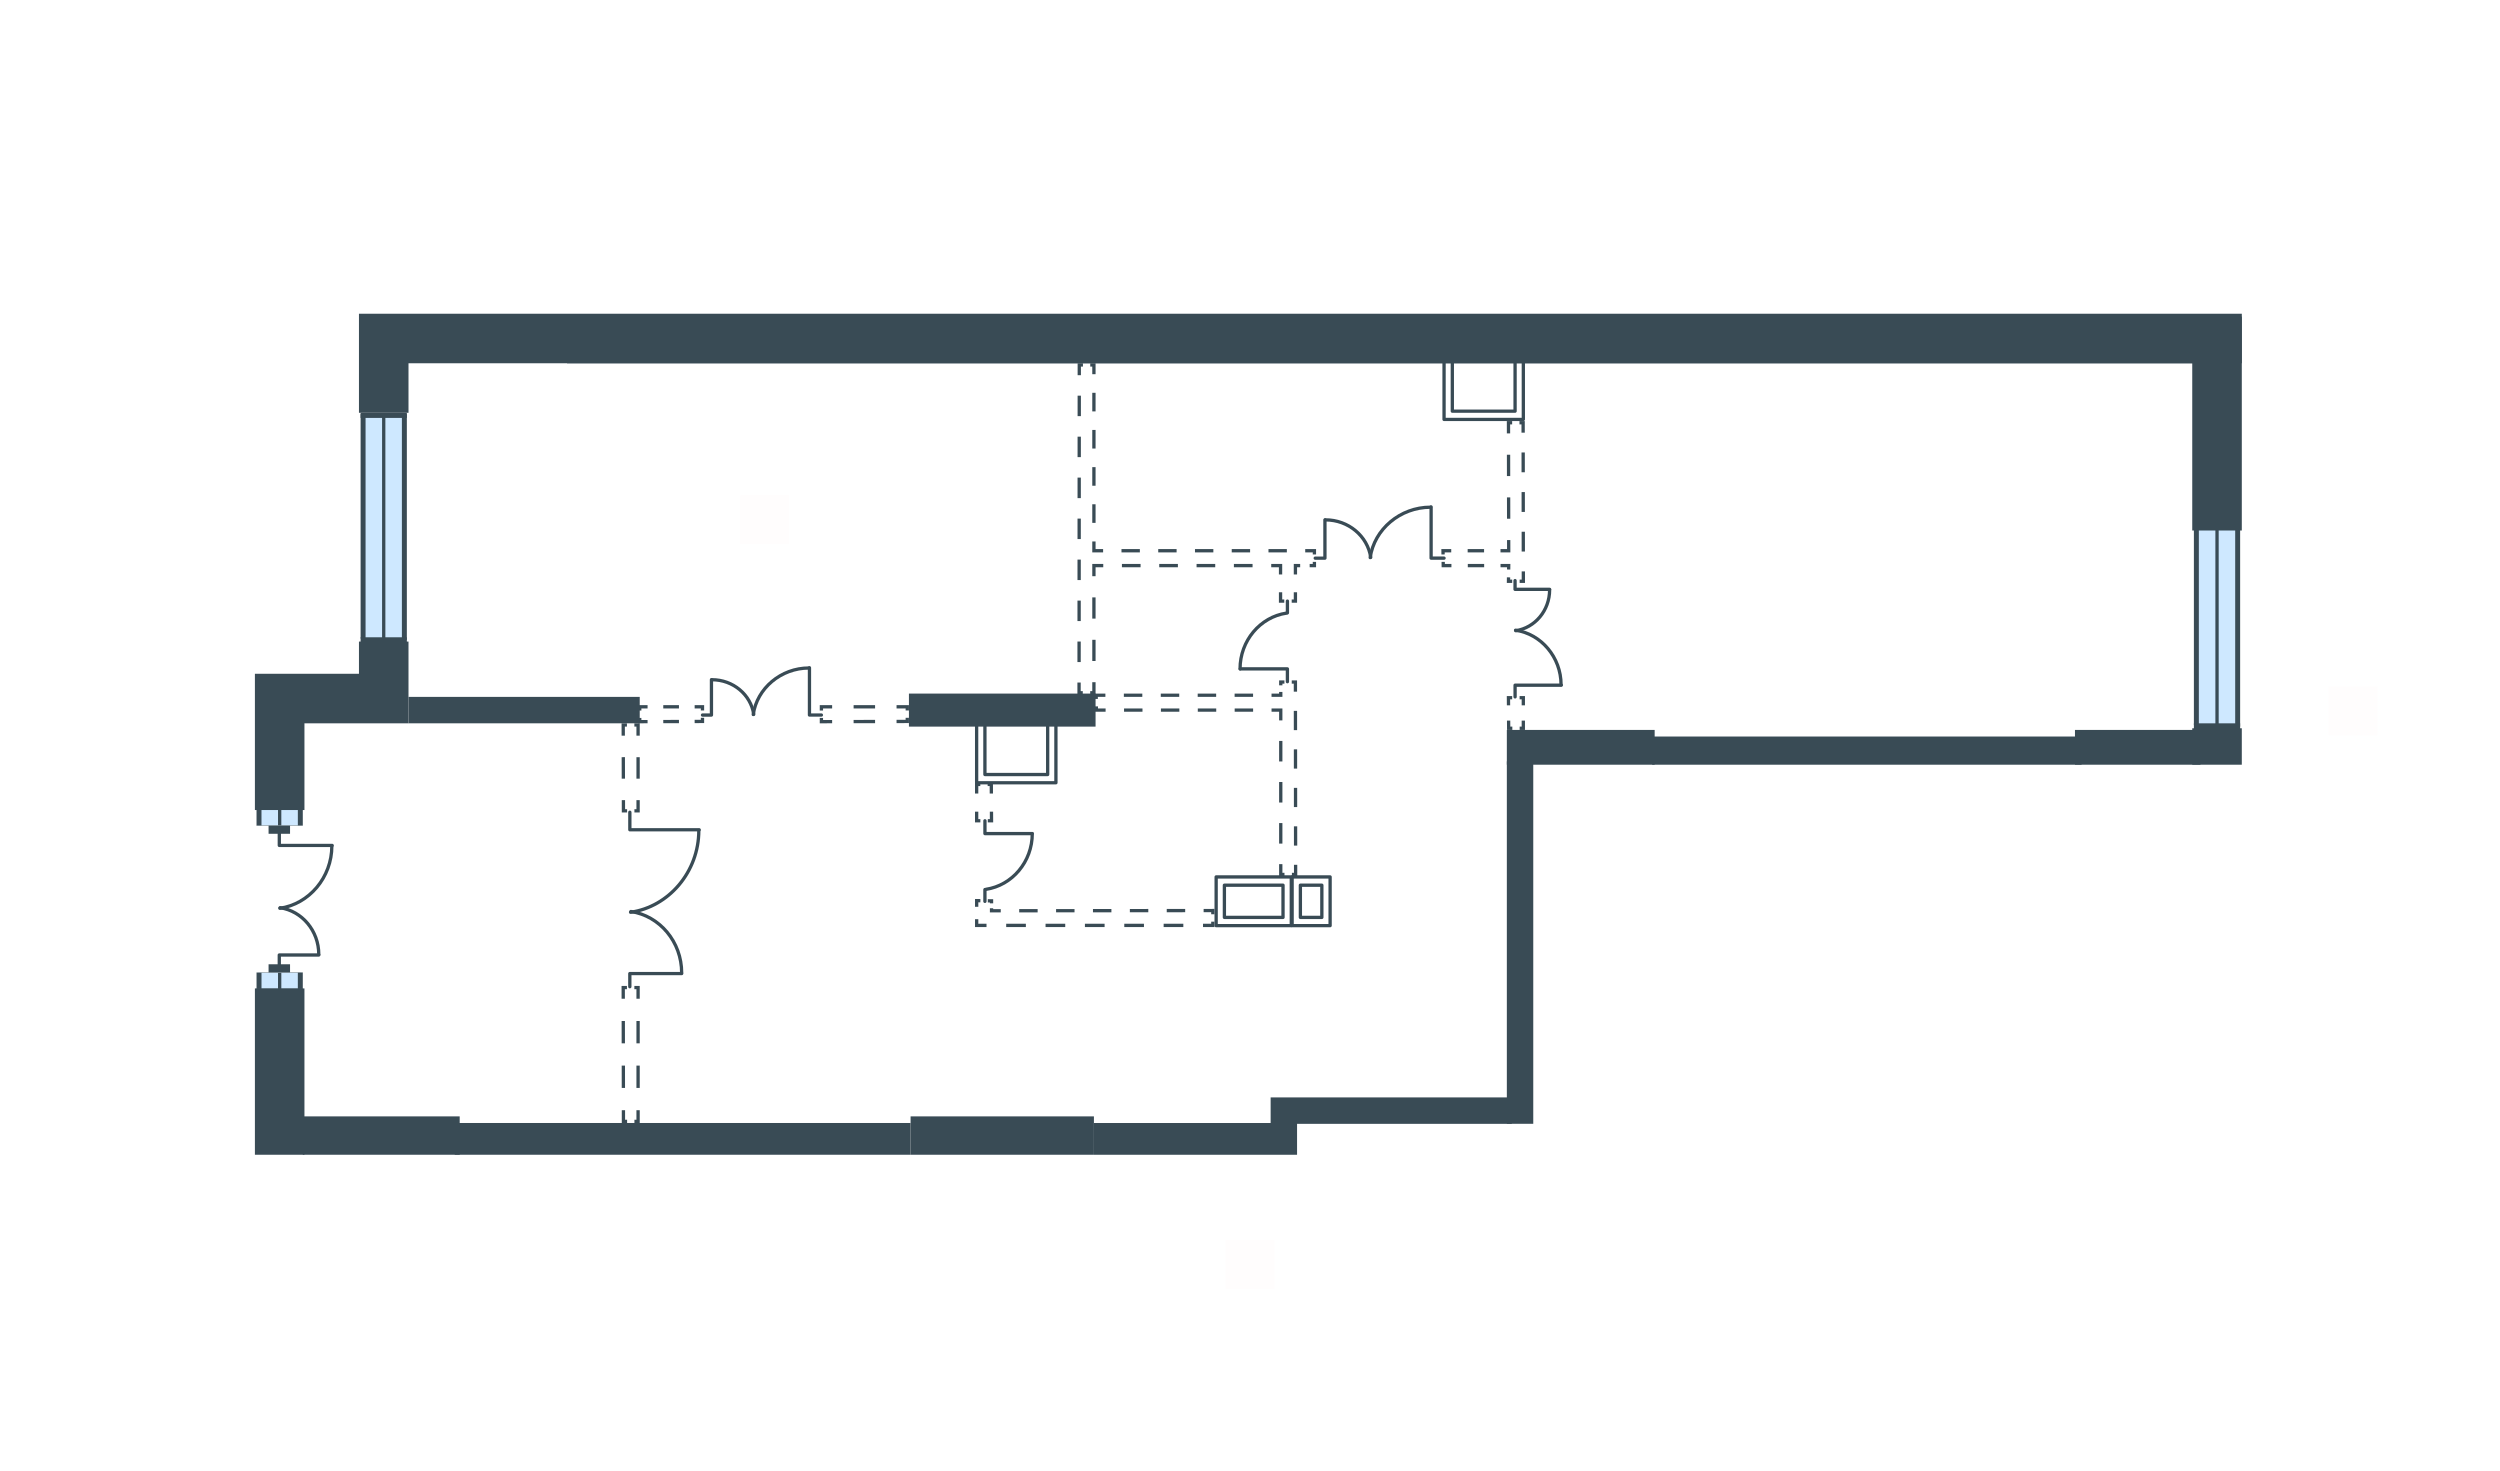 <svg width="510" height="300" viewBox="0 0 510 300" fill="none" xmlns="http://www.w3.org/2000/svg">
<g id="PEH_YAG_1_0_11_43H_plan">
<rect id="txt_right" x="475" y="150" width="10" height="10" transform="rotate(-90 475 150)" fill="#FF5959" fill-opacity="0.01"/>
<rect id="txt_square" x="151" y="111" width="10" height="10" transform="rotate(-90 151 111)" fill="#FF5959" fill-opacity="0.01"/>
<rect id="txt_bottom" x="250" y="263" width="10" height="10" transform="rotate(-90 250 263)" fill="#FF5959" fill-opacity="0.01"/>
<g id="Group 1846">
<path id="Vector (Stroke)" d="M59.169 170.092L59.169 168.407H54.789L54.789 170.092H59.169Z" fill="#394B55"/>
<path id="Vector (Stroke)_2" d="M59.169 198.396L59.169 196.712H54.789L54.789 198.396H59.169Z" fill="#394B55"/>
<path id="Vector 26" d="M52.674 168.373L52.674 165.079L61.434 165.079L61.434 168.373L52.674 168.373Z" fill="#CEE8FF"/>
<path id="Vector 27" d="M60.76 168.389L60.76 165.076L61.77 165.076L61.77 168.389L60.76 168.389Z" fill="#394B55"/>
<path id="Vector 28" d="M56.715 168.389L56.715 165.094L57.389 165.094L57.389 168.389L56.715 168.389Z" fill="#394B55"/>
<path id="Vector 29" d="M52.332 168.383L52.332 165.094L53.343 165.094L53.343 168.389L52.332 168.389L52.332 168.383Z" fill="#394B55"/>
<path id="Vector 30" d="M52.332 168.411L52.332 168.336L61.766 168.336L61.766 168.411L52.332 168.411Z" fill="#394B55"/>
<g id="Group 1691">
<path id="Vector 15" d="M52.672 201.729L52.672 198.434L61.432 198.434L61.432 201.729L52.672 201.729Z" fill="#CEE8FF"/>
<path id="Vector 16" d="M60.758 201.746L60.758 198.433L61.769 198.433L61.769 201.746L60.758 201.746Z" fill="#394B55"/>
<path id="Vector 17" d="M56.715 201.746L56.715 198.452L57.389 198.452L57.389 201.746L56.715 201.746Z" fill="#394B55"/>
<path id="Vector 18" d="M52.334 201.74L52.334 198.452L53.345 198.452L53.345 201.746L52.334 201.746L52.334 201.74Z" fill="#394B55"/>
<path id="Vector 19" d="M52.334 198.47L52.334 198.395L61.768 198.395L61.768 198.47L52.334 198.47Z" fill="#394B55"/>
<path id="Vector 20" d="M52.334 201.765L52.334 201.69L61.768 201.69L61.768 201.765L52.334 201.765Z" fill="#394B55"/>
</g>
<g id="Group 1692">
<g id="Group 2">
<path id="Vector (Stroke)_3" d="M57.316 169.741L57.316 172.129L67.757 172.129C67.943 172.129 68.094 172.28 68.094 172.466C68.094 172.652 67.943 172.803 67.757 172.803L56.979 172.803C56.793 172.803 56.642 172.652 56.642 172.466L56.642 169.741C56.642 169.555 56.793 169.404 56.979 169.404C57.165 169.405 57.316 169.555 57.316 169.741Z" fill="#394B55"/>
<path id="Vector 2 (Stroke)" d="M68.033 172.58C68.033 179.151 63.267 184.746 57.137 185.623C56.953 185.649 56.782 185.521 56.755 185.337C56.729 185.152 56.857 184.982 57.041 184.955C62.822 184.129 67.359 178.834 67.359 172.58C67.359 172.394 67.51 172.243 67.696 172.243C67.882 172.243 68.033 172.394 68.033 172.58Z" fill="#394B55"/>
</g>
<g id="Group 3">
<path id="Vector 3 (Stroke)" d="M57.31 196.862C57.31 197.048 57.159 197.199 56.973 197.199C56.787 197.199 56.636 197.048 56.636 196.862L56.636 194.819C56.636 194.633 56.787 194.482 56.973 194.482L65.03 194.482C65.216 194.482 65.367 194.633 65.367 194.819C65.367 195.005 65.216 195.156 65.03 195.156L57.31 195.156L57.31 196.862Z" fill="#394B55"/>
<path id="Vector 4 (Stroke)" d="M65.367 194.706C65.367 194.892 65.216 195.043 65.03 195.043C64.844 195.043 64.693 194.892 64.693 194.706C64.693 190.041 61.4 186.162 57.092 185.507C56.908 185.479 56.782 185.308 56.81 185.124C56.838 184.94 57.01 184.813 57.194 184.841C61.849 185.549 65.367 189.727 65.367 194.706Z" fill="#394B55"/>
</g>
</g>
<g id="Group 1696">
<g id="Group 2_2">
<path id="Vector (Stroke)_4" d="M128.825 165.698L128.825 168.936L142.634 168.936C142.82 168.936 142.971 169.087 142.971 169.273C142.971 169.46 142.82 169.61 142.634 169.61L128.488 169.61C128.302 169.61 128.151 169.459 128.151 169.273L128.151 165.698C128.151 165.512 128.302 165.361 128.488 165.361C128.674 165.361 128.825 165.511 128.825 165.698Z" fill="#394B55"/>
<path id="Vector 2 (Stroke)_2" d="M142.895 169.422C142.895 177.997 136.675 185.294 128.683 186.436C128.499 186.462 128.328 186.334 128.302 186.15C128.276 185.966 128.403 185.795 128.588 185.769C136.23 184.676 142.221 177.68 142.221 169.422C142.221 169.236 142.372 169.085 142.558 169.085C142.744 169.085 142.894 169.236 142.895 169.422Z" fill="#394B55"/>
</g>
<g id="Group 3_2">
<path id="Vector 3 (Stroke)_2" d="M128.821 201.29C128.821 201.476 128.67 201.627 128.484 201.627C128.298 201.627 128.147 201.476 128.147 201.29L128.147 198.608C128.147 198.422 128.298 198.271 128.484 198.271L139.06 198.271C139.246 198.271 139.396 198.422 139.396 198.608C139.396 198.794 139.246 198.945 139.06 198.945L128.821 198.945L128.821 201.29Z" fill="#394B55"/>
<path id="Vector 4 (Stroke)_2" d="M139.396 198.459C139.396 198.645 139.246 198.796 139.06 198.796C138.873 198.796 138.723 198.645 138.723 198.459C138.723 192.287 134.365 187.149 128.657 186.282C128.473 186.254 128.347 186.082 128.375 185.898C128.403 185.714 128.574 185.588 128.758 185.616C134.814 186.536 139.396 191.973 139.396 198.459Z" fill="#394B55"/>
</g>
</g>
<g id="Group 1710">
<g id="Group 2_3">
<path id="Vector (Stroke)_5" d="M167.567 145.531L165.467 145.531L165.467 136.226C165.467 136.04 165.316 135.889 165.13 135.889C164.944 135.889 164.793 136.04 164.793 136.226L164.793 145.868C164.793 146.054 164.944 146.204 165.13 146.204L167.567 146.204C167.753 146.204 167.904 146.054 167.904 145.868C167.904 145.681 167.753 145.531 167.567 145.531Z" fill="#394B55"/>
<path id="Vector 2 (Stroke)_3" d="M165.033 135.936C159.138 135.936 154.116 140.211 153.33 145.714C153.303 145.898 153.431 146.069 153.616 146.095C153.8 146.122 153.971 145.994 153.997 145.809C154.734 140.656 159.454 136.609 165.033 136.609C165.219 136.609 165.37 136.459 165.37 136.272C165.37 136.086 165.219 135.936 165.033 135.936Z" fill="#394B55"/>
</g>
<g id="Group 3_3">
<path id="Vector 3 (Stroke)_3" d="M143.308 145.534C143.122 145.534 142.971 145.685 142.971 145.871C142.971 146.057 143.122 146.208 143.308 146.208L145.136 146.208C145.322 146.208 145.473 146.057 145.473 145.871L145.473 138.663C145.473 138.477 145.322 138.326 145.136 138.326C144.95 138.326 144.799 138.477 144.799 138.663L144.799 145.534L143.308 145.534Z" fill="#394B55"/>
<path id="Vector 4 (Stroke)_3" d="M145.237 138.326C145.051 138.326 144.9 138.477 144.9 138.663C144.9 138.849 145.051 139 145.237 139C149.394 139 152.848 141.934 153.431 145.77C153.459 145.953 153.631 146.08 153.815 146.052C153.999 146.024 154.125 145.852 154.097 145.668C153.462 141.485 149.708 138.326 145.237 138.326Z" fill="#394B55"/>
</g>
</g>
<g id="Group 1711">
<g id="Group 2_4">
<path id="Vector (Stroke)_6" d="M309.415 142.165V140.118L318.509 140.118C318.695 140.118 318.846 139.967 318.846 139.781C318.846 139.595 318.695 139.444 318.509 139.444L309.078 139.444L309.044 139.446C308.874 139.463 308.741 139.607 308.741 139.781V142.165C308.741 142.351 308.892 142.502 309.078 142.502C309.264 142.502 309.415 142.351 309.415 142.165Z" fill="#394B55"/>
<path id="Vector 2 (Stroke)_4" d="M318.793 139.686C318.793 133.917 314.608 129.002 309.222 128.232C309.038 128.206 308.867 128.334 308.841 128.518C308.815 128.702 308.943 128.873 309.127 128.899C314.163 129.619 318.119 134.233 318.119 139.686C318.119 139.872 318.27 140.023 318.456 140.023C318.642 140.023 318.793 139.872 318.793 139.686Z" fill="#394B55"/>
</g>
<g id="Group 3_4">
<path id="Vector 3 (Stroke)_4" d="M309.409 118.439C309.409 118.253 309.258 118.103 309.072 118.103C308.886 118.103 308.735 118.253 308.735 118.439V120.227C308.735 120.413 308.886 120.564 309.072 120.564L316.122 120.564C316.308 120.564 316.459 120.413 316.459 120.227C316.459 120.041 316.308 119.89 316.122 119.89L309.409 119.89V118.439Z" fill="#394B55"/>
<path id="Vector 4 (Stroke)_4" d="M316.459 120.323C316.459 120.137 316.308 119.986 316.122 119.986C315.936 119.986 315.785 120.137 315.785 120.323C315.785 124.385 312.918 127.761 309.17 128.331C308.986 128.359 308.86 128.53 308.888 128.714C308.916 128.898 309.087 129.024 309.271 128.997C313.366 128.374 316.459 124.7 316.459 120.323Z" fill="#394B55"/>
</g>
</g>
<g id="Group 1712">
<g id="Group 2_5">
<path id="Vector (Stroke)_7" d="M294.587 113.524L292.283 113.524L292.283 103.415C292.283 103.229 292.132 103.078 291.946 103.078C291.76 103.078 291.609 103.229 291.609 103.415L291.609 113.86L291.611 113.895C291.628 114.065 291.772 114.197 291.946 114.197L294.587 114.197C294.773 114.197 294.924 114.047 294.924 113.86C294.924 113.674 294.773 113.524 294.587 113.524Z" fill="#394B55"/>
<path id="Vector 2 (Stroke)_5" d="M291.838 103.132C285.464 103.132 280.037 107.754 279.187 113.701C279.161 113.886 279.289 114.056 279.473 114.083C279.657 114.109 279.828 113.981 279.854 113.797C280.654 108.2 285.781 103.806 291.838 103.806C292.024 103.806 292.175 103.655 292.175 103.469C292.175 103.283 292.024 103.132 291.838 103.132Z" fill="#394B55"/>
</g>
<g id="Group 3_5">
<path id="Vector 3 (Stroke)_5" d="M268.306 113.526C268.12 113.526 267.969 113.677 267.969 113.863C267.969 114.049 268.12 114.2 268.306 114.2L270.286 114.2C270.472 114.199 270.623 114.049 270.623 113.863L270.623 106.054C270.623 105.868 270.472 105.717 270.286 105.717C270.1 105.717 269.949 105.868 269.949 106.054L269.949 113.526L268.306 113.526Z" fill="#394B55"/>
<path id="Vector 4 (Stroke)_5" d="M270.396 105.717C270.209 105.717 270.059 105.868 270.059 106.054C270.059 106.24 270.209 106.391 270.396 106.391C274.912 106.391 278.666 109.579 279.3 113.748C279.328 113.932 279.5 114.059 279.684 114.031C279.868 114.003 279.994 113.831 279.966 113.647C279.28 109.13 275.226 105.717 270.396 105.717Z" fill="#394B55"/>
</g>
</g>
<g id="Group 1682">
<path id="Vector 15_2" d="M73.9 84.733L73.9 130.528L82.66 130.528L82.66 84.733L73.9 84.733Z" fill="#CEE8FF"/>
<path id="Vector 16_2" d="M81.986 84.471L81.986 130.526L82.997 130.526L82.997 84.471L81.986 84.471Z" fill="#394B55"/>
<path id="Vector 17_2" d="M77.943 84.471L77.943 130.265L78.617 130.265L78.617 84.471L77.943 84.471Z" fill="#394B55"/>
<path id="Vector 18_2" d="M73.564 84.556L73.564 130.265L74.575 130.265L74.575 84.471L73.564 84.471L73.564 84.556Z" fill="#394B55"/>
<path id="Vector 19_2" d="M73.564 130.005L73.564 131.046L82.998 131.046L82.998 130.005L73.564 130.005Z" fill="#394B55"/>
<path id="Vector 20_2" d="M73.564 84.214L73.564 85.255L82.998 85.255L82.998 84.214L73.564 84.214Z" fill="#394B55"/>
</g>
<g id="Group 1683">
<path id="Vector 15_3" d="M447.889 88.936L447.889 148.235L456.649 148.235L456.649 88.936L447.889 88.936Z" fill="#CEE8FF"/>
<path id="Vector 16_3" d="M455.979 88.598L455.979 148.234L456.989 148.234L456.989 88.598L455.979 88.598Z" fill="#394B55"/>
<path id="Vector 17_3" d="M451.938 88.598L451.938 147.897L452.611 147.897L452.611 88.598L451.938 88.598Z" fill="#394B55"/>
<path id="Vector 18_3" d="M447.553 88.708L447.553 147.897L448.564 147.897L448.564 88.598L447.553 88.598L447.553 88.708Z" fill="#394B55"/>
<path id="Vector 19_3" d="M447.553 147.56L447.553 148.907L456.987 148.907L456.987 147.56L447.553 147.56Z" fill="#394B55"/>
<path id="Vector 20_3" d="M447.553 88.259L447.553 89.606L456.987 89.606L456.987 88.259L447.553 88.259Z" fill="#394B55"/>
</g>
<path id="Vector 3521 (Stroke)" d="M52 235.569L62.108 235.569L62.108 201.637L52 201.637L52 235.569Z" fill="#394B55"/>
<path id="Vector 3522 (Stroke)" d="M52 165.247L62.108 165.247L62.108 147.558L83.334 147.558L83.334 130.88L73.227 130.88L73.227 137.45L52 137.45L52 165.247Z" fill="#394B55"/>
<path id="Vector 3523 (Stroke)" d="M73.227 84.215L83.334 84.215L83.334 74.108L457.333 74.108L457.333 64.001L73.227 64L73.227 84.215Z" fill="#394B55"/>
<path id="Vector 3528 (Stroke)" d="M447.219 108.224L457.327 108.224L457.327 64.592L447.219 64.592L447.219 108.224Z" fill="#394B55"/>
<path id="Vector 3529 (Stroke)" d="M447.219 156L457.327 156L457.327 148.566L447.219 148.566L447.219 156Z" fill="#394B55"/>
<path id="Vector 3546 (Stroke)" d="M447.552 68.719V74.11H115.678V68.719H447.552Z" fill="#394B55"/>
<path id="Vector 3550 (Stroke)" d="M130.504 142.165V147.556H83.334V142.165H130.504Z" fill="#394B55"/>
<path id="Vector 3551 (Stroke)" d="M223.495 141.491V148.23H185.422V141.491H223.495Z" fill="#394B55"/>
<path id="Vector 3552 (Stroke)" d="M337.55 148.905V156H307.395L307.395 148.905H337.55Z" fill="#394B55"/>
<path id="Vector 3556 (Stroke)" d="M93.776 227.742V235.568H61.768V227.742H93.776Z" fill="#394B55"/>
<path id="Vector 3558 (Stroke)" d="M223.159 227.742V235.568H185.76V227.742H223.159Z" fill="#394B55"/>
<path id="Vector 3553 (Stroke)" d="M448.899 148.905V156H423.293V148.905H448.899Z" fill="#394B55"/>
<path id="Vector 3554 (Stroke)" d="M424.642 150.251V156H337.041L337.041 150.251H424.642Z" fill="#394B55"/>
<path id="Vector 3557 (Stroke)" d="M185.76 229.09V235.568H92.768V229.09H185.76Z" fill="#394B55"/>
<path id="Vector 3559 (Stroke)" d="M308.401 223.872V229.263H264.6V235.572H223.158V229.094H259.209V223.872H308.401Z" fill="#394B55"/>
<path id="Vector 3555 (Stroke)" d="M307.395 155.306L312.786 155.306L312.785 223.871L312.785 229.262L307.395 229.262L307.395 155.306Z" fill="#394B55"/>
<path id="Vector (Stroke)_8" d="M199.234 145.532C199.145 145.532 199.059 145.568 198.996 145.631C198.933 145.694 198.897 145.78 198.897 145.869L198.898 159.683C198.898 159.869 199.049 160.02 199.235 160.02H215.407C215.497 160.02 215.582 159.984 215.645 159.921C215.709 159.858 215.744 159.772 215.744 159.683L215.743 145.869C215.743 145.683 215.593 145.532 215.407 145.532H199.234ZM215.07 159.346H199.572L199.571 146.206H215.07L215.07 159.346Z" fill="#394B55"/>
<path id="Vector (Stroke)_9" d="M294.588 71.414C294.498 71.414 294.412 71.45 294.349 71.513C294.286 71.576 294.251 71.662 294.251 71.751L294.251 85.565C294.251 85.751 294.402 85.902 294.588 85.902H310.761C310.85 85.902 310.936 85.866 310.999 85.803C311.062 85.74 311.098 85.654 311.098 85.565L311.097 71.751C311.097 71.565 310.946 71.414 310.76 71.414H294.588ZM310.424 85.228H294.925L294.924 72.088H310.423L310.424 85.228Z" fill="#394B55"/>
<path id="Vector (Stroke)_10" d="M248.094 178.555C248.005 178.555 247.919 178.59 247.856 178.653C247.793 178.717 247.757 178.802 247.757 178.892L247.758 188.831C247.758 189.017 247.909 189.168 248.095 189.168H263.425C263.514 189.168 263.6 189.132 263.663 189.069C263.726 189.006 263.762 188.92 263.762 188.831L263.761 178.892C263.761 178.706 263.61 178.555 263.424 178.555H248.094ZM263.088 188.494H248.432L248.431 179.229H263.087L263.088 188.494Z" fill="#394B55"/>
<path id="Vector (Stroke)_11" d="M263.593 178.555C263.504 178.555 263.418 178.59 263.355 178.653C263.292 178.717 263.256 178.802 263.256 178.892L263.257 188.831C263.257 189.017 263.408 189.168 263.594 189.168H271.343C271.432 189.168 271.518 189.132 271.581 189.069C271.644 189.006 271.68 188.92 271.68 188.831L271.679 178.892C271.679 178.706 271.528 178.555 271.342 178.555H263.593ZM271.006 188.494H263.931L263.93 179.229H271.005L271.006 188.494Z" fill="#394B55"/>
<path id="Vector (Stroke)_12" d="M200.922 147.221C200.832 147.221 200.747 147.256 200.683 147.319C200.62 147.383 200.585 147.468 200.585 147.558L200.586 158.002C200.586 158.188 200.737 158.339 200.923 158.339H213.726C213.815 158.339 213.901 158.303 213.964 158.24C214.027 158.177 214.063 158.091 214.062 158.002L214.062 147.558C214.061 147.372 213.911 147.221 213.725 147.221H200.922ZM213.389 157.665H201.26L201.259 147.895H213.388L213.389 157.665Z" fill="#394B55"/>
<path id="Vector (Stroke)_13" d="M296.273 73.097C296.184 73.097 296.098 73.132 296.035 73.195C295.972 73.259 295.936 73.344 295.936 73.434L295.937 83.878C295.937 84.064 296.088 84.215 296.274 84.215H309.077C309.166 84.215 309.252 84.179 309.315 84.116C309.379 84.053 309.414 83.967 309.414 83.878L309.413 73.434C309.413 73.248 309.262 73.097 309.076 73.097H296.273ZM308.74 83.541H296.611L296.61 73.77H308.739L308.74 83.541Z" fill="#394B55"/>
<path id="Vector (Stroke)_14" d="M249.776 180.243C249.686 180.243 249.601 180.279 249.537 180.342C249.474 180.405 249.439 180.491 249.439 180.58L249.44 187.15C249.44 187.336 249.591 187.487 249.777 187.487H261.737C261.827 187.487 261.912 187.452 261.976 187.388C262.039 187.325 262.074 187.24 262.074 187.15L262.073 180.58C262.073 180.394 261.922 180.243 261.736 180.243H249.776ZM261.4 186.813H250.114L250.113 180.917H261.399L261.4 186.813Z" fill="#394B55"/>
<path id="Vector (Stroke)_15" d="M265.277 180.243L265.244 180.245C265.166 180.252 265.094 180.287 265.039 180.342C264.975 180.405 264.94 180.491 264.94 180.58L264.941 187.15C264.941 187.336 265.092 187.487 265.278 187.487H269.657C269.747 187.487 269.832 187.452 269.895 187.388C269.959 187.325 269.994 187.24 269.994 187.15L269.993 180.58C269.993 180.394 269.842 180.243 269.656 180.243H265.277ZM269.32 186.813H265.615L265.614 180.917H269.319L269.32 186.813Z" fill="#394B55"/>
<path id="Vector 3605 (Stroke)" d="M222.823 76.341L222.823 74.783L222.414 74.783L222.414 74.109L223.497 74.109L223.497 76.341L222.823 76.341ZM219.835 76.536L219.836 74.109L220.92 74.109L220.92 74.783L220.51 74.783L220.508 76.536L219.835 76.536ZM222.823 83.922L222.823 80.132L223.497 80.132L223.497 83.922L222.823 83.922ZM219.829 84.896L219.832 80.716L220.506 80.716L220.503 84.896L219.829 84.896ZM222.823 91.503L222.823 87.713L223.497 87.713L223.497 91.503L222.823 91.503ZM219.823 93.256L219.826 89.076L220.5 89.076L220.497 93.256L219.823 93.256ZM222.823 99.084L222.823 95.293L223.497 95.293L223.497 99.084L222.823 99.084ZM219.818 101.616L219.82 97.436L220.494 97.436L220.492 101.616L219.818 101.616ZM222.823 106.665L222.823 102.874L223.497 102.874L223.497 106.665L222.823 106.665ZM219.812 109.976L219.815 105.796L220.489 105.796L220.486 109.976L219.812 109.976ZM222.823 112.687L222.823 110.455L223.497 110.455L223.497 112.013L225.034 112.013L225.034 112.687L222.823 112.687ZM267.803 113.108L267.803 112.687L266.265 112.687L266.265 112.013L268.477 112.013L268.477 113.108L267.803 113.108ZM258.769 112.687L258.769 112.013L262.517 112.013L262.517 112.687L258.769 112.687ZM251.272 112.687L251.272 112.013L255.021 112.013L255.021 112.687L251.272 112.687ZM243.776 112.687L243.776 112.013L247.524 112.013L247.524 112.687L243.776 112.687ZM236.279 112.687L236.279 112.013L240.027 112.013L240.027 112.687L236.279 112.687ZM228.783 112.687L228.783 112.013L232.531 112.013L232.531 112.687L228.783 112.687ZM219.807 118.336L219.809 114.156L220.483 114.156L220.48 118.336L219.807 118.336ZM267.171 115.72L267.171 115.046L267.803 115.046L267.803 114.625L268.477 114.625L268.477 115.72L267.171 115.72ZM263.928 117.194L263.928 115.046L265.234 115.046L265.234 115.72L264.602 115.72L264.602 117.194L263.928 117.194ZM260.895 117.194L260.895 115.72L259.329 115.72L259.329 115.046L261.569 115.046L261.569 117.194L260.895 117.194ZM251.714 115.72L251.714 115.046L255.522 115.046L255.522 115.72L251.714 115.72ZM244.1 115.72L244.1 115.046L247.907 115.046L247.907 115.72L244.1 115.72ZM236.485 115.72L236.485 115.046L240.292 115.046L240.292 115.72L236.485 115.72ZM228.871 115.72L228.871 115.046L232.678 115.046L232.678 115.72L228.871 115.72ZM222.823 117.545L222.823 115.046L225.064 115.046L225.064 115.72L223.497 115.72L223.497 117.545L222.823 117.545ZM263.507 122.964L263.507 122.29L263.928 122.29L263.928 120.816L264.602 120.816L264.602 122.964L263.507 122.964ZM260.895 122.964L260.895 120.816L261.569 120.816L261.569 122.29L261.99 122.29L261.99 122.964L260.895 122.964ZM222.823 126.192L222.823 121.869L223.497 121.869L223.497 126.192L222.823 126.192ZM219.801 126.696L219.804 122.516L220.477 122.516L220.475 126.696L219.801 126.696ZM222.823 134.84L222.823 130.517L223.497 130.517L223.497 134.84L222.823 134.84ZM219.795 135.056L219.798 130.876L220.472 130.876L220.469 135.056L219.795 135.056ZM222.402 141.663L222.402 140.989L222.823 140.989L222.823 139.164L223.497 139.164L223.497 141.663L222.402 141.663ZM219.791 141.663L219.792 139.236L220.466 139.236L220.465 140.989L220.886 140.989L220.886 141.663L219.791 141.663Z" fill="#394B55"/>
<path id="Vector 3612 (Stroke)" d="M199.993 184.079L199.577 184.073L199.577 184.994L198.903 184.994L198.903 183.389L200.003 183.405L199.993 184.079ZM201.248 189.122L198.903 189.122L198.903 187.521L199.577 187.521L199.577 188.448L201.248 188.448L201.248 189.122ZM202.609 184.281L201.936 184.281L201.936 184.108L201.51 184.102L201.519 183.428L202.609 183.444L202.609 184.281ZM201.936 186.135L201.936 185.292L202.609 185.292L202.609 185.461L204.153 185.459L204.154 186.133L201.936 186.135ZM209.278 189.122L205.263 189.122L205.263 188.448L209.278 188.448L209.278 189.122ZM207.916 186.129L207.916 185.455L211.678 185.451L211.679 186.125L207.916 186.129ZM217.308 189.122L213.293 189.122L213.293 188.448L217.308 188.448L217.308 189.122ZM215.441 186.122L215.44 185.448L219.203 185.444L219.203 186.118L215.441 186.122ZM225.338 189.122L221.323 189.122L221.323 188.448L225.338 188.448L225.338 189.122ZM222.966 186.114L222.965 185.44L226.727 185.436L226.728 186.11L222.966 186.114ZM233.368 189.122L229.353 189.122L229.353 188.448L233.368 188.448L233.368 189.122ZM230.491 186.106L230.49 185.433L234.252 185.429L234.253 186.103L230.491 186.106ZM241.398 189.122L237.383 189.122L237.383 188.448L241.398 188.448L241.398 189.122ZM238.015 186.099L238.015 185.425L241.777 185.421L241.778 186.095L238.015 186.099ZM247.758 189.122L245.413 189.122L245.413 188.448L247.084 188.448L247.084 188.027L247.758 188.027L247.758 189.122ZM247.758 186.511L247.084 186.511L247.084 186.09L245.54 186.091L245.539 185.417L247.758 185.415L247.758 186.511Z" fill="#394B55"/>
<path id="Vector 3607 (Stroke)" d="M308.072 88.412L308.068 86.574L308.478 86.574L308.478 85.9L307.393 85.9L307.398 88.413L308.072 88.412ZM311.058 88.258L311.055 85.9L309.971 85.9L309.971 86.574L310.381 86.574L310.384 88.259L311.058 88.258ZM311.069 96.344L311.064 92.301L310.39 92.302L310.395 96.345L311.069 96.344ZM308.086 97.116L308.079 92.764L307.405 92.766L307.413 97.117L308.086 97.116ZM311.08 104.431L311.075 100.387L310.401 100.388L310.406 104.431L311.08 104.431ZM308.102 105.82L308.094 101.468L307.42 101.469L307.428 105.822L308.102 105.82ZM311.091 112.517L311.086 108.474L310.412 108.475L310.418 112.518L311.091 112.517ZM308.113 112.686L308.109 110.172L307.435 110.173L307.438 112.012L306.101 112.012L306.101 112.686L308.113 112.686ZM294.725 113.102L294.719 112.686L296.052 112.686L296.052 112.012L294.035 112.012L294.051 113.112L294.725 113.102ZM302.751 112.686L302.751 112.012L299.402 112.012L299.402 112.686L302.751 112.686ZM296.091 115.718L296.091 115.044L294.754 115.044L294.748 114.618L294.074 114.628L294.09 115.718L296.091 115.718ZM302.768 115.718L302.768 115.044L299.43 115.044L299.43 115.718L302.768 115.718ZM308.118 115.044L306.107 115.044L306.107 115.718L307.434 115.718L307.428 116.176L308.102 116.186L308.118 115.044ZM311.1 118.919L311.097 116.56L310.423 116.561L310.426 118.245L310.005 118.245L310.005 118.919L311.1 118.919ZM308.489 118.919L308.489 118.245L308.073 118.245L308.079 117.786L307.405 117.777L307.389 118.919L308.489 118.919Z" fill="#394B55"/>
<path id="Vector 3606 (Stroke)" d="M261.612 139.807L261.612 139.47L262.022 139.47L262.022 138.796L260.939 138.796L260.939 139.807L261.612 139.807ZM264.602 141.095L264.599 138.796L263.516 138.796L263.516 139.47L263.926 139.47L263.928 141.096L264.602 141.095ZM261.612 142.165L261.612 141.154L260.939 141.154L260.939 141.491L259.392 141.491L259.392 142.165L261.612 142.165ZM223.965 142.581L223.959 142.165L225.5 142.165L225.5 141.491L223.275 141.491L223.292 142.591L223.965 142.581ZM233.032 142.165L233.032 141.491L229.266 141.491L229.266 142.165L233.032 142.165ZM240.563 142.165L240.563 141.491L236.798 141.491L236.798 142.165L240.563 142.165ZM248.095 142.165L248.095 141.491L244.329 141.491L244.329 142.165L248.095 142.165ZM255.627 142.165L255.627 141.491L251.861 141.491L251.861 142.165L255.627 142.165ZM225.543 145.197L225.543 144.523L223.994 144.523L223.988 144.097L223.314 144.107L223.33 145.197L225.543 145.197ZM233.066 145.197L233.066 144.523L229.304 144.523L229.304 145.197L233.066 145.197ZM240.588 145.197L240.588 144.523L236.827 144.523L236.827 145.197L240.588 145.197ZM248.111 145.197L248.111 144.523L244.35 144.523L244.35 145.197L248.111 145.197ZM255.634 145.197L255.634 144.523L251.872 144.523L251.872 145.197L255.634 145.197ZM261.612 146.956L261.612 144.523L259.395 144.523L259.395 145.197L260.939 145.197L260.939 146.956L261.612 146.956ZM264.611 148.945L264.606 145.02L263.932 145.021L263.937 148.946L264.611 148.945ZM261.612 155.337L261.612 151.146L260.939 151.146L260.939 155.337L261.612 155.337ZM264.62 156.796L264.615 152.87L263.941 152.871L263.946 156.796L264.62 156.796ZM261.612 163.718L261.612 159.527L260.939 159.527L260.938 163.718L261.612 163.718ZM264.629 164.646L264.624 160.721L263.951 160.722L263.955 164.647L264.629 164.646ZM261.612 172.099L261.612 167.908L260.938 167.908L260.938 172.099L261.612 172.099ZM264.638 172.496L264.633 168.571L263.959 168.572L263.964 172.497L264.638 172.496ZM262.033 178.722L262.033 178.048L261.612 178.048L261.612 176.289L260.938 176.289L260.938 178.722L262.033 178.722ZM264.645 178.722L264.642 176.422L263.968 176.422L263.97 178.048L263.549 178.048L263.549 178.722L264.645 178.722Z" fill="#394B55"/>
<path id="Vector 3608 (Stroke)" d="M129.832 163.222L129.832 165.075L129.422 165.075L129.422 165.749L130.506 165.749L130.506 163.222L129.832 163.222ZM126.839 163.223L126.846 165.749L127.929 165.749L127.929 165.075L127.518 165.075L127.513 163.221L126.839 163.223ZM126.816 154.463L126.828 158.843L127.502 158.841L127.49 154.461L126.816 154.463ZM129.832 154.462L129.832 158.842L130.506 158.842L130.506 154.462L129.832 154.462ZM126.799 147.555L126.805 150.083L127.479 150.081L127.474 148.229L127.895 148.229L127.895 147.555L126.799 147.555ZM129.411 147.555L129.411 148.229L129.832 148.229L129.832 150.082L130.506 150.082L130.506 147.555L129.411 147.555Z" fill="#394B55"/>
<path id="Vector 3610 (Stroke)" d="M141.708 144.523L142.971 144.523L142.971 144.933L143.645 144.933L143.645 143.85L141.708 143.85L141.708 144.523ZM141.709 147.516L143.645 147.509L143.645 146.427L142.971 146.427L142.971 146.838L141.706 146.842L141.709 147.516ZM135.307 147.539L138.508 147.528L138.506 146.854L135.305 146.865L135.307 147.539ZM135.306 144.523L138.507 144.523L138.507 143.85L135.306 143.85L135.306 144.523ZM130.168 147.557L132.107 147.55L132.104 146.876L130.842 146.881L130.842 146.461L130.168 146.461L130.168 147.557ZM130.168 144.945L130.842 144.945L130.842 144.523L132.105 144.523L132.105 143.85L130.168 143.85L130.168 144.945Z" fill="#394B55"/>
<path id="Vector 3611 (Stroke)" d="M182.896 144.523L184.749 144.523L184.749 144.933L185.423 144.933L185.423 143.85L182.896 143.85L182.896 144.523ZM182.897 147.516L185.423 147.51L185.423 146.427L184.749 146.427L184.749 146.838L182.895 146.842L182.897 147.516ZM174.137 147.539L178.517 147.528L178.515 146.854L174.135 146.865L174.137 147.539ZM174.136 144.523L178.516 144.523L178.516 143.85L174.136 143.85L174.136 144.523ZM167.229 147.557L169.756 147.55L169.754 146.876L167.902 146.881L167.902 146.461L167.229 146.461L167.229 147.557ZM167.229 144.945L167.902 144.945L167.902 144.523L169.755 144.523L169.755 143.85L167.229 143.85L167.229 144.945Z" fill="#394B55"/>
<path id="Vector 3613 (Stroke)" d="M199.574 161.878V160.362H199.984V159.688H198.9V161.878H199.574ZM202.573 161.876L202.56 159.688H201.478V160.362H201.89L201.899 161.88L202.573 161.876ZM202.609 167.774L202.595 165.582L201.922 165.586L201.931 167.101H201.512V167.774H202.609ZM199.995 167.774V167.101H199.574V165.584H198.9V167.774H199.995Z" fill="#394B55"/>
<path id="Vector 3609 (Stroke)" d="M129.832 226.483L129.832 228.42L129.422 228.42L129.422 229.094L130.506 229.094L130.506 226.483L129.832 226.483ZM126.841 226.483L126.845 229.094L127.929 229.094L127.929 228.42L127.518 228.42L127.515 226.482L126.841 226.483ZM126.826 217.386L126.834 221.935L127.507 221.934L127.5 217.385L126.826 217.386ZM129.832 217.386L129.832 221.934L130.506 221.934L130.506 217.386L129.832 217.386ZM126.811 208.289L126.818 212.838L127.492 212.836L127.485 208.288L126.811 208.289ZM129.832 208.289L129.832 212.837L130.506 212.837L130.506 208.289L129.832 208.289ZM126.799 201.129L126.803 203.741L127.477 203.739L127.474 201.803L127.895 201.803L127.895 201.129L126.799 201.129ZM129.411 201.129L129.411 201.803L129.832 201.803L129.832 203.74L130.506 203.74L130.506 201.129L129.411 201.129Z" fill="#394B55"/>
<path id="Vector 3616 (Stroke)" d="M310.42 147.007L310.42 148.228L310.01 148.228L310.01 148.902L311.094 148.902L311.094 147.007L310.42 147.007ZM307.421 147.009L307.435 148.902L308.516 148.902L308.516 148.228L308.104 148.228L308.095 147.005L307.421 147.009ZM307.385 141.995L307.399 143.893L308.073 143.888L308.064 142.669L308.483 142.669L308.483 141.995L307.385 141.995ZM309.999 141.995L309.999 142.669L310.42 142.669L310.42 143.89L311.094 143.89L311.094 141.995L309.999 141.995Z" fill="#394B55"/>
<g id="Group 1708">
<path id="Vector 40 (Stroke)" d="M253.019 136.789C252.832 136.789 252.682 136.638 252.682 136.452C252.682 136.266 252.833 136.115 253.019 136.115L262.631 136.115C262.817 136.115 262.968 136.266 262.968 136.452L262.968 139.069C262.968 139.255 262.817 139.406 262.631 139.406C262.445 139.406 262.294 139.255 262.294 139.069L262.294 136.789L253.019 136.789Z" fill="#394B55"/>
<path id="Vector 41 (Stroke)" d="M262.297 122.623C262.297 122.437 262.448 122.286 262.634 122.286C262.82 122.286 262.971 122.437 262.971 122.623L262.971 125.026C262.971 125.212 262.82 125.363 262.634 125.363C262.448 125.363 262.297 125.212 262.297 125.026L262.297 122.623Z" fill="#394B55"/>
<path id="Vector 42 (Stroke)" d="M252.633 136.454C252.633 130.528 256.858 125.573 262.37 124.746C262.554 124.719 262.725 124.846 262.753 125.029C262.781 125.213 262.654 125.385 262.47 125.413C257.303 126.188 253.307 130.846 253.307 136.454C253.307 136.64 253.156 136.791 252.97 136.791C252.784 136.791 252.633 136.64 252.633 136.454Z" fill="#394B55"/>
</g>
<g id="Group 1709">
<path id="Vector 40 (Stroke)_2" d="M210.54 169.718C210.726 169.718 210.877 169.869 210.877 170.055C210.877 170.241 210.726 170.392 210.54 170.392L200.927 170.392C200.741 170.392 200.591 170.241 200.59 170.055L200.59 167.438C200.59 167.251 200.741 167.101 200.927 167.101C201.113 167.101 201.264 167.251 201.264 167.438L201.264 169.718L210.54 169.718Z" fill="#394B55"/>
<path id="Vector 41 (Stroke)_2" d="M201.26 183.879C201.26 184.065 201.109 184.216 200.923 184.216C200.737 184.216 200.586 184.065 200.586 183.879L200.586 181.476C200.586 181.29 200.737 181.139 200.923 181.139C201.109 181.139 201.26 181.29 201.26 181.476L201.26 183.879Z" fill="#394B55"/>
<path id="Vector 42 (Stroke)_2" d="M210.922 170.049C210.922 175.975 206.697 180.929 201.185 181.756C201.001 181.784 200.829 181.657 200.802 181.473C200.774 181.289 200.901 181.118 201.085 181.09C206.252 180.315 210.248 175.657 210.248 170.049C210.248 169.863 210.399 169.712 210.585 169.712C210.771 169.712 210.922 169.863 210.922 170.049Z" fill="#394B55"/>
</g>
</g>
</g>
</svg>

